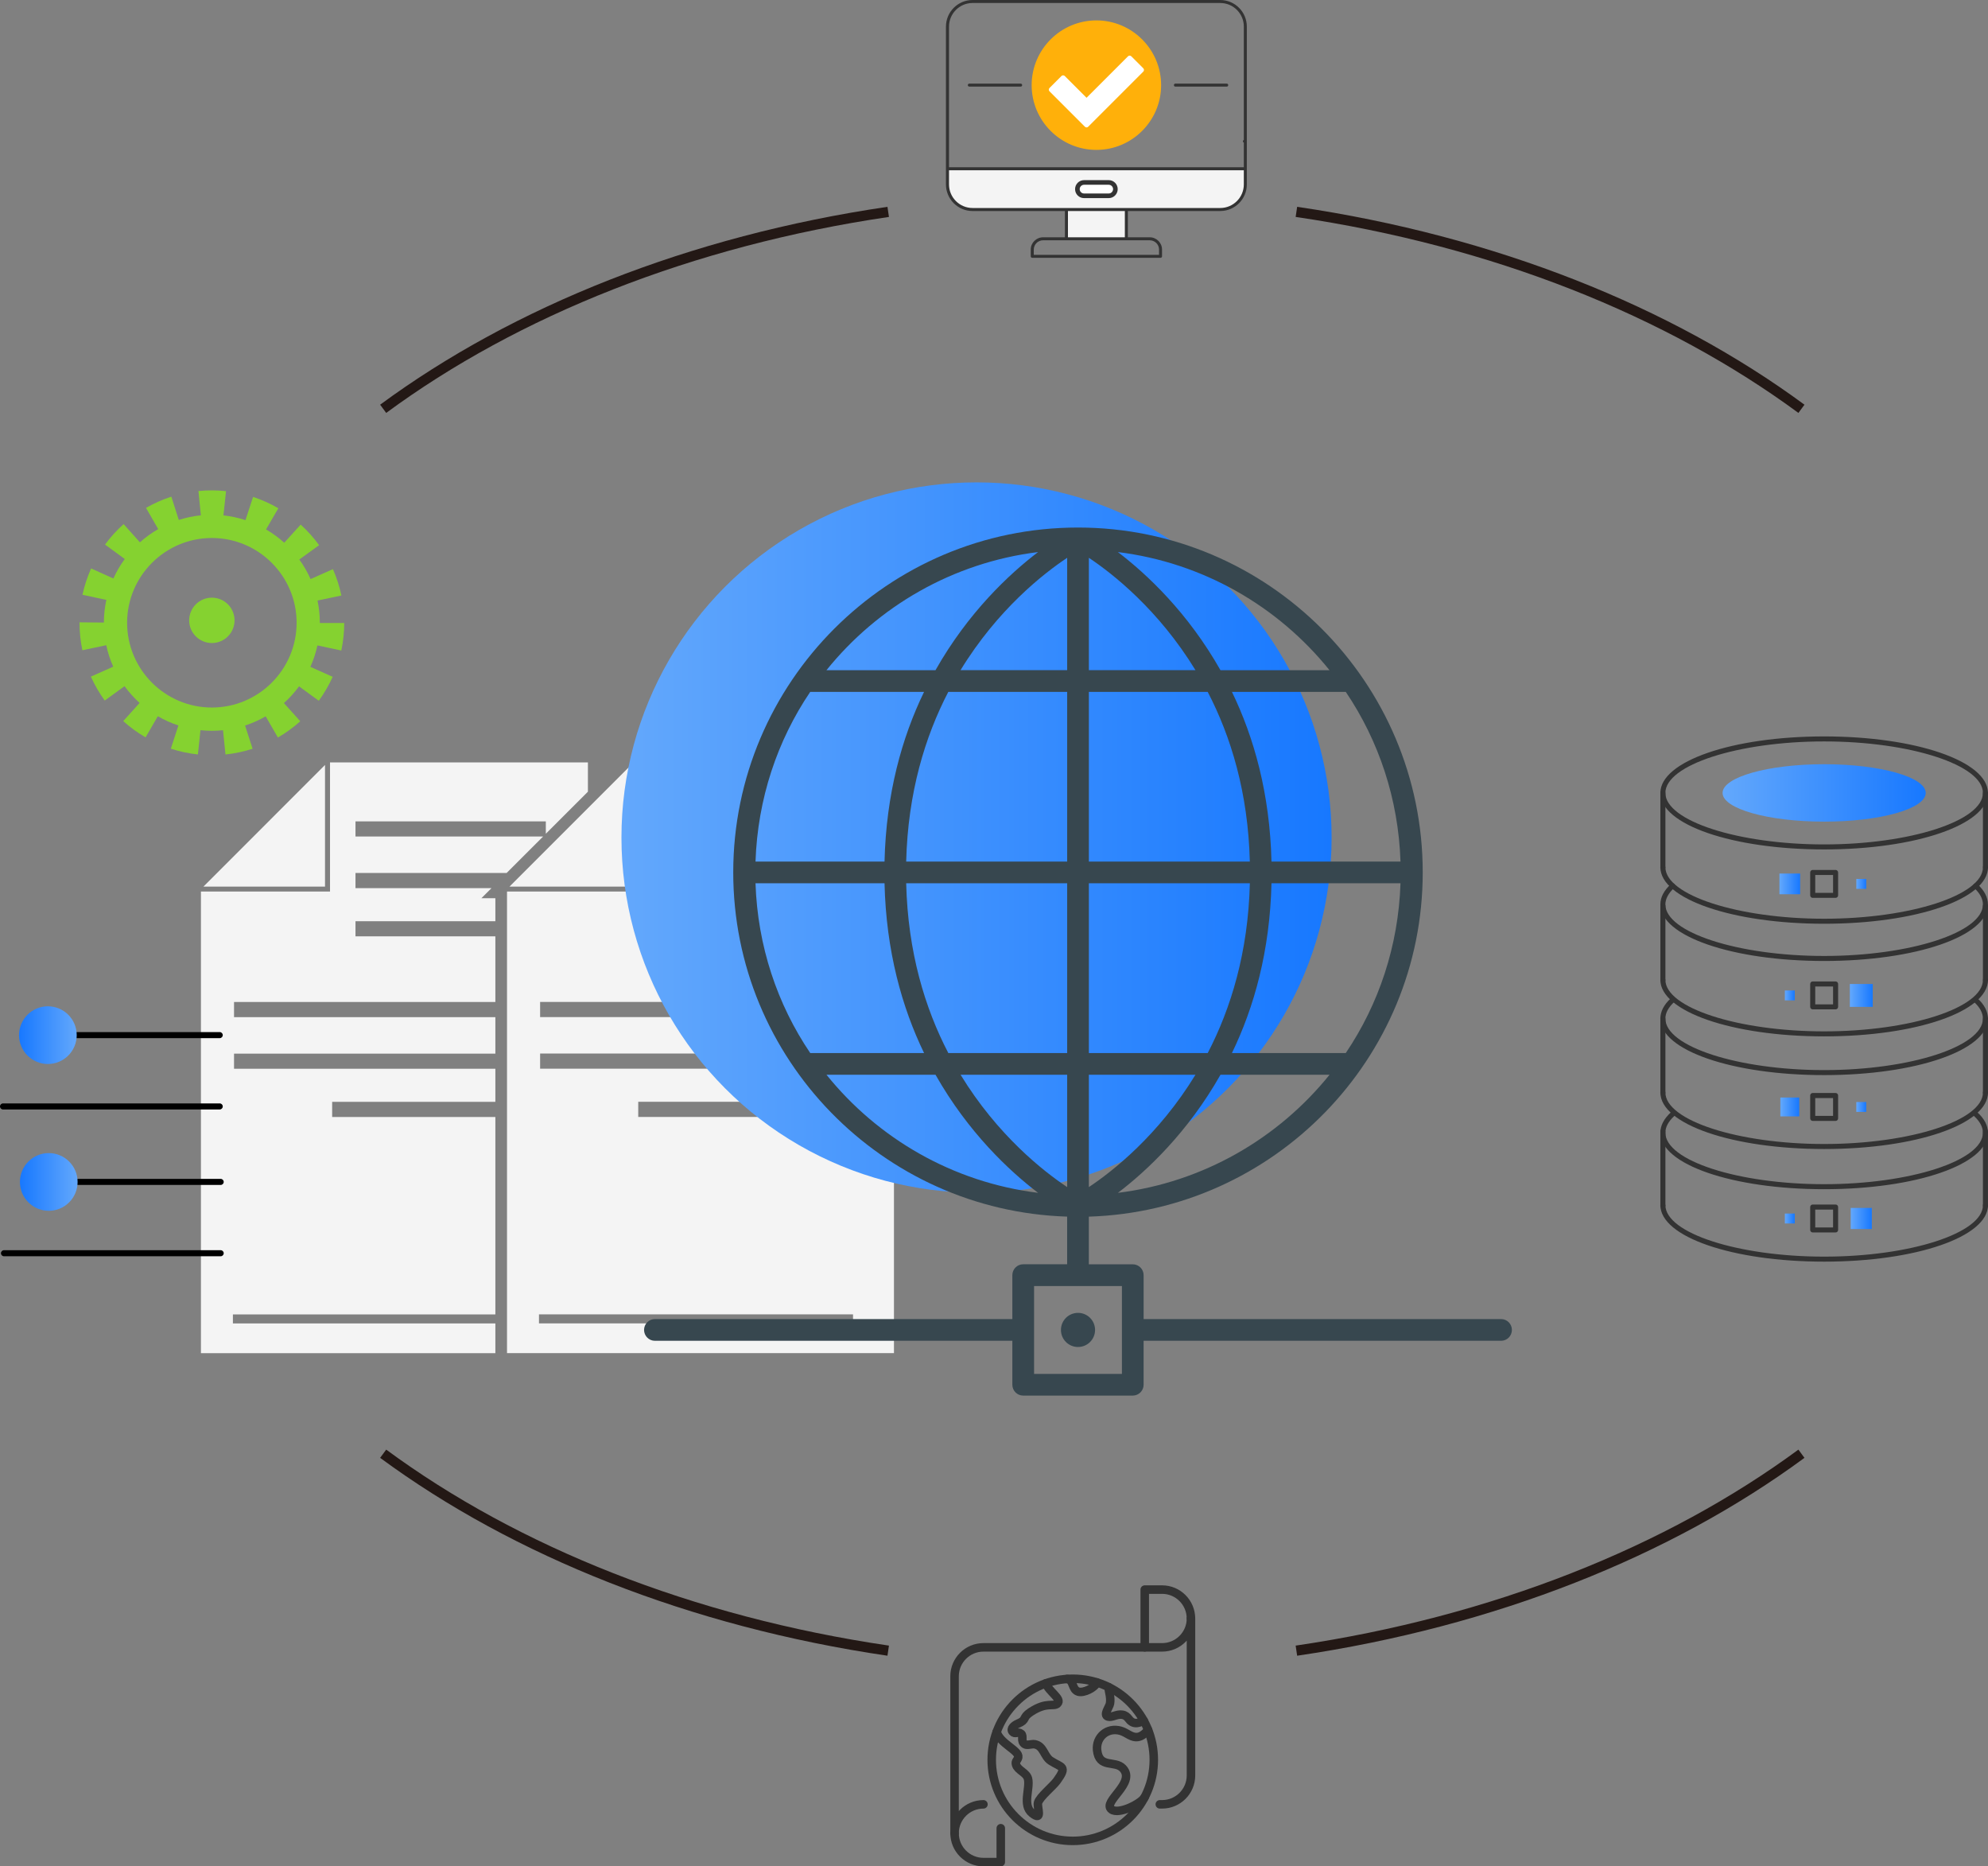 <?xml version="1.0" encoding="UTF-8"?>
<svg id="_图层_1" data-name=" 图层 1" xmlns="http://www.w3.org/2000/svg" xmlns:xlink="http://www.w3.org/1999/xlink" viewBox="0 0 583.84 547.98">
  <rect x="0" y="0" width="583.84" height="547.98" fill="#808080" stroke="none"/>
  <defs>
    <style>
      .cls-1 {
        fill: url(#_未命名的渐变_12);
      }

      .cls-2 {
        fill: url(#_未命名的渐变);
      }

      .cls-3 {
        fill: #f4f4f4;
      }

      .cls-4 {
        fill: url(#_未命名的渐变_9);
      }

      .cls-5 {
        fill: #fff;
      }

      .cls-6 {
        fill: #85d230;
      }

      .cls-7 {
        fill: #37474f;
      }

      .cls-8 {
        fill: url(#_未命名的渐变_14);
      }

      .cls-9 {
        fill: url(#_未命名的渐变_13);
      }

      .cls-10 {
        fill: url(#_未命名的渐变_11);
      }

      .cls-11 {
        fill: #ffb00a;
      }

      .cls-12 {
        fill: #333;
      }

      .cls-13 {
        fill: url(#_未命名的渐变_15);
      }

      .cls-14 {
        stroke: #231815;
        stroke-miterlimit: 10;
        stroke-width: 3px;
      }

      .cls-14, .cls-15 {
        fill: none;
      }

      .cls-15 {
        stroke: #333;
        stroke-linecap: round;
        stroke-linejoin: round;
        stroke-width: 2.5px;
      }

      .cls-16 {
        fill: url(#_未命名的渐变_17);
      }

      .cls-17 {
        fill: url(#_未命名的渐变_2);
      }

      .cls-18 {
        fill: url(#_未命名的渐变_16);
      }

      .cls-19 {
        fill: url(#_未命名的渐变_3);
      }

      .cls-20 {
        fill: url(#_未命名的渐变_10);
      }
    </style>
    <linearGradient id="_未命名的渐变" data-name="未命名的渐变" x1="-738.25" y1="-6657.39" x2="-721.31" y2="-6657.39" gradientTransform="translate(-715.46 -6310.36) rotate(-180)" gradientUnits="userSpaceOnUse">
      <stop offset="0" stop-color="#63a8fc"/>
      <stop offset="1" stop-color="#1778ff"/>
    </linearGradient>
    <linearGradient id="_未命名的渐变_2" data-name="未命名的渐变 2" x1="-737.99" y1="-6614.29" x2="-721.04" y2="-6614.29" gradientTransform="translate(5845.69 -2901.24) rotate(-112.5)" gradientUnits="userSpaceOnUse">
      <stop offset="0" stop-color="#63a8fc"/>
      <stop offset="1" stop-color="#1778ff"/>
    </linearGradient>
    <linearGradient id="_未命名的渐变_3" data-name="未命名的渐变 3" x1="182.51" y1="-6556.27" x2="391.07" y2="-6556.27" gradientTransform="translate(0 -6310.36) scale(1 -1)" gradientUnits="userSpaceOnUse">
      <stop offset="0" stop-color="#63a8fc"/>
      <stop offset="1" stop-color="#1778ff"/>
    </linearGradient>
    <linearGradient id="_未命名的渐变_9" data-name="未命名的渐变 9" x1="524.18" y1="-6668.13" x2="527.08" y2="-6668.13" gradientTransform="translate(0 -6310.36) scale(1 -1)" gradientUnits="userSpaceOnUse">
      <stop offset="0" stop-color="#63a8fc"/>
      <stop offset="1" stop-color="#1778ff"/>
    </linearGradient>
    <linearGradient id="_未命名的渐变_10" data-name="未命名的渐变 10" x1="543.52" y1="-6668.12" x2="549.72" y2="-6668.12" gradientTransform="translate(0 -6310.36) scale(1 -1)" gradientUnits="userSpaceOnUse">
      <stop offset="0" stop-color="#63a8fc"/>
      <stop offset="1" stop-color="#1778ff"/>
    </linearGradient>
    <linearGradient id="_未命名的渐变_11" data-name="未命名的渐变 11" x1="522.86" y1="-6635.37" x2="528.4" y2="-6635.37" gradientTransform="translate(0 -6310.36) scale(1 -1)" gradientUnits="userSpaceOnUse">
      <stop offset="0" stop-color="#63a8fc"/>
      <stop offset="1" stop-color="#1778ff"/>
    </linearGradient>
    <linearGradient id="_未命名的渐变_12" data-name="未命名的渐变 12" x1="545.17" y1="-6635.38" x2="548.07" y2="-6635.38" gradientTransform="translate(0 -6310.36) scale(1 -1)" gradientUnits="userSpaceOnUse">
      <stop offset="0" stop-color="#63a8fc"/>
      <stop offset="1" stop-color="#1778ff"/>
    </linearGradient>
    <linearGradient id="_未命名的渐变_13" data-name="未命名的渐变 13" x1="524.18" y1="-6602.63" x2="527.08" y2="-6602.63" gradientTransform="translate(0 -6310.36) scale(1 -1)" gradientUnits="userSpaceOnUse">
      <stop offset="0" stop-color="#63a8fc"/>
      <stop offset="1" stop-color="#1778ff"/>
    </linearGradient>
    <linearGradient id="_未命名的渐变_14" data-name="未命名的渐变 14" x1="543.26" y1="-6602.63" x2="549.98" y2="-6602.63" gradientTransform="translate(0 -6310.36) scale(1 -1)" gradientUnits="userSpaceOnUse">
      <stop offset="0" stop-color="#63a8fc"/>
      <stop offset="1" stop-color="#1778ff"/>
    </linearGradient>
    <linearGradient id="_未命名的渐变_15" data-name="未命名的渐变 15" x1="505.89" y1="-6543.17" x2="565.55" y2="-6543.17" gradientTransform="translate(0 -6310.36) scale(1 -1)" gradientUnits="userSpaceOnUse">
      <stop offset="0" stop-color="#63a8fc"/>
      <stop offset="1" stop-color="#1778ff"/>
    </linearGradient>
    <linearGradient id="_未命名的渐变_16" data-name="未命名的渐变 16" x1="522.59" y1="-6569.88" x2="528.67" y2="-6569.88" gradientTransform="translate(0 -6310.36) scale(1 -1)" gradientUnits="userSpaceOnUse">
      <stop offset="0" stop-color="#63a8fc"/>
      <stop offset="1" stop-color="#1778ff"/>
    </linearGradient>
    <linearGradient id="_未命名的渐变_17" data-name="未命名的渐变 17" x1="545.17" y1="-6569.89" x2="548.07" y2="-6569.89" gradientTransform="translate(0 -6310.36) scale(1 -1)" gradientUnits="userSpaceOnUse">
      <stop offset="0" stop-color="#63a8fc"/>
      <stop offset="1" stop-color="#1778ff"/>
    </linearGradient>
  </defs>
  <g>
    <path class="cls-6" d="M30.51,182.79c0-2.28,.26-4.51,.72-6.65l-7.01-1.51c.57-2.65,1.43-5.25,2.54-7.73l6.54,2.95c.92-2.03,2.03-3.94,3.34-5.72l-5.79-4.24c1.6-2.18,3.43-4.2,5.45-6.01l4.79,5.35c1.64-1.47,3.44-2.77,5.37-3.88l-3.58-6.23c2.35-1.35,4.86-2.46,7.44-3.29l2.19,6.83c2.08-.67,4.25-1.13,6.48-1.36l-.71-7.13c2.68-.27,5.44-.26,8.1,.03l-.76,7.12c2.24,.24,4.4,.72,6.47,1.4l2.23-6.82c2.57,.84,5.07,1.96,7.42,3.33l-3.61,6.21c1.92,1.12,3.71,2.43,5.35,3.91l4.82-5.32c2.01,1.82,3.83,3.85,5.42,6.04l-5.82,4.21c1.29,1.78,2.4,3.7,3.31,5.74l6.56-2.91c1.1,2.48,1.94,5.09,2.49,7.74l-7.01,1.47c.44,2.11,.68,4.29,.68,6.53v.07h7.16c0,2.73-.29,5.44-.86,8.08l-7.01-1.5c-.47,2.19-1.17,4.29-2.07,6.29l6.55,2.93c-1.11,2.47-2.48,4.83-4.08,7.03l-5.8-4.23c-1.31,1.79-2.79,3.44-4.44,4.91l4.8,5.34c-2.02,1.81-4.23,3.42-6.57,4.77l-3.59-6.22c-1.9,1.1-3.92,2.01-6.05,2.7l2.21,6.82c-2.58,.83-5.26,1.4-7.96,1.68l-.73-7.12c-1.08,.11-2.17,.17-3.28,.17s-2.24-.06-3.34-.18l-.75,7.12c-2.7-.28-5.38-.85-7.95-1.69l2.22-6.82c-2.12-.69-4.14-1.6-6.04-2.71l-3.6,6.21c-2.34-1.36-4.55-2.96-6.56-4.78l4.81-5.33c-1.64-1.48-3.12-3.13-4.43-4.92l-5.81,4.22c-1.6-2.19-2.96-4.56-4.07-7.03l6.56-2.92c-.89-2-1.59-4.11-2.05-6.3l-7.01,1.48c-.56-2.64-.84-5.35-.84-8.07v-.13l7.16,.07h0Zm31.71,24.95c13.72,0,24.89-11.17,24.89-24.89s-11.17-24.89-24.89-24.89-24.89,11.17-24.89,24.89,11.17,24.89,24.89,24.89Z"/>
    <path class="cls-6" d="M62.22,175.48c3.68,0,6.66,2.98,6.66,6.66s-2.98,6.66-6.66,6.66-6.66-2.98-6.66-6.66,2.98-6.66,6.66-6.66Z"/>
  </g>
  <g>
    <g>
      <polygon class="cls-3" points="185.34 224.6 185.34 260.31 149.63 260.31 185.34 224.6"/>
      <path class="cls-3" d="M186.81,261.77v-37.91h75.73v173.43h-113.64v-135.52h37.91Zm63.38-20.62h-55.91v4.45h55.91v-4.45Zm0,15.15h-55.91v4.45h55.91v-4.45Zm0,14.16h-55.91v4.45h55.91v-4.45Zm0,23.72h-91.57v4.45h91.57v-4.45Zm0,15.15h-91.57v4.45h91.57v-4.45Zm0,14.16h-62.75v4.45h62.75v-4.45Zm-91.9,65.06h92.23v-2.64h-92.23v2.64Z"/>
    </g>
    <g>
      <polygon class="cls-3" points="95.45 224.6 95.45 260.31 59.75 260.31 95.45 224.6"/>
      <polygon class="cls-3" points="96.92 261.77 96.92 223.86 172.66 223.86 172.66 232.45 160.3 244.8 160.3 241.16 104.4 241.16 104.4 245.61 159.5 245.61 148.79 256.31 104.4 256.31 104.4 260.76 144.35 260.76 141.38 263.72 145.48 263.72 145.48 270.48 104.4 270.48 104.4 274.92 145.48 274.92 145.48 294.19 68.73 294.19 68.73 298.64 145.48 298.64 145.48 309.35 68.73 309.35 68.73 313.79 145.48 313.79 145.48 323.51 97.55 323.51 97.55 327.96 145.48 327.96 145.48 385.93 68.4 385.93 68.4 388.57 145.48 388.57 145.48 397.3 59.01 397.3 59.01 365.88 59.01 353.65 59.01 272.29 59.01 261.77 96.92 261.77"/>
    </g>
  </g>
  <path d="M22.8,347.91h42.01c.49,0,.89-.4,.89-.89s-.4-.89-.89-.89H22.8c-.49,0-.89,.4-.89,.89s.4,.89,.89,.89Z"/>
  <path d="M1.17,368.85h63.64c.49,0,.89-.4,.89-.89s-.4-.89-.89-.89H1.17c-.49,0-.89,.4-.89,.89s.4,.89,.89,.89Z"/>
  <path d="M22.52,304.81h42.01c.49,0,.89-.4,.89-.89s-.4-.89-.89-.89H22.52c-.49,0-.89,.4-.89,.89s.4,.89,.89,.89Z"/>
  <path d="M.89,325.75h63.64c.49,0,.89-.4,.89-.89s-.4-.89-.89-.89H.89c-.49,0-.89,.4-.89,.89s.4,.89,.89,.89Z"/>
  <circle class="cls-2" cx="14.32" cy="347.03" r="8.47"/>
  <circle class="cls-17" cx="14.05" cy="303.93" r="8.47" transform="translate(-272.11 200.6) rotate(-67.5)"/>
  <circle class="cls-19" cx="286.79" cy="245.91" r="104.28"/>
  <path class="cls-3" d="M278.26,49.55v4.6c0,4.07,3.3,7.37,7.37,7.37h72.74c4.07,0,7.37-3.3,7.37-7.37v-4.6h-87.48Z"/>
  <rect class="cls-3" x="313.19" y="61.51" width="17.6" height="8.59"/>
  <path class="cls-5" d="M327.57,55.53c0,1.08-.88,1.96-1.96,1.96h-7.24c-1.08,0-1.96-.88-1.96-1.96h0c0-1.08,.88-1.96,1.96-1.96h7.24c1.08,0,1.96,.88,1.96,1.96h0Z"/>
  <path class="cls-11" d="M340.33,24.99c0,10.13-8.21,18.33-18.33,18.33s-18.33-8.21-18.33-18.33,8.21-18.33,18.33-18.33,18.33,8.21,18.33,18.33Z"/>
  <path class="cls-11" d="M321.99,44.01c-10.48,0-19.01-8.53-19.01-19.01s8.53-19.01,19.01-19.01,19.01,8.53,19.01,19.01-8.53,19.01-19.01,19.01Zm0-36.67c-9.74,0-17.66,7.92-17.66,17.66s7.92,17.66,17.66,17.66,17.66-7.92,17.66-17.66-7.92-17.66-17.66-17.66Z"/>
  <g>
    <polygon class="cls-5" points="319.1 36.73 308.69 26.32 312.22 22.78 319.1 29.66 331.76 17.01 335.3 20.54 319.1 36.73"/>
    <path class="cls-5" d="M319.1,37.41h0c-.18,0-.35-.07-.48-.2l-10.41-10.41c-.26-.26-.26-.69,0-.96l3.53-3.53c.25-.25,.7-.25,.96,0l6.4,6.4,12.18-12.18c.26-.26,.69-.26,.96,0l3.53,3.53c.26,.26,.26,.69,0,.96l-16.19,16.19c-.13,.13-.3,.2-.48,.2h0Zm-9.45-11.09l9.45,9.46,15.24-15.24-2.57-2.57-12.18,12.18c-.26,.26-.69,.26-.96,0l-6.4-6.4-2.57,2.58h0Z"/>
  </g>
  <path class="cls-12" d="M366.17,49.1v-7.18m0-.88V7.81c0-4.31-3.5-7.81-7.81-7.81h-72.74c-4.3,0-7.81,3.5-7.81,7.81V54.15c0,4.3,3.5,7.81,7.81,7.81h27.13v7.71h-6.42c-1.99,0-3.62,1.62-3.62,3.61v1.98c0,.24,.2,.44,.44,.44h37.68c.24,0,.44-.2,.44-.44v-1.98c0-1.99-1.62-3.61-3.61-3.61h-6.43v-7.71h27.13c4.3,0,7.81-3.5,7.81-7.81v-4.16m-28.51,20.56c1.51,0,2.73,1.23,2.73,2.73v1.54h-36.79v-1.54c0-1.51,1.23-2.73,2.73-2.73h31.33Zm-24.02-.88v-7.71h16.71v7.71h-16.71Zm51.65-15.52c0,3.82-3.11,6.92-6.92,6.92h-72.74c-3.82,0-6.92-3.11-6.92-6.92v-4.16h86.58v4.16h0Zm0-13.08l-.09,.07c-.07,.05-.18,.17-.18,.34s.11,.29,.18,.34l.09,.07v7.21h-86.58V7.8c0-3.82,3.11-6.92,6.92-6.92h72.74c3.82,0,6.92,3.11,6.92,6.92V41.06h0Z"/>
  <path class="cls-12" d="M318.37,58.17h7.24c1.45,0,2.64-1.18,2.64-2.64s-1.18-2.64-2.64-2.64h-7.24c-1.45,0-2.64,1.18-2.64,2.64s1.18,2.64,2.64,2.64Zm0-3.92h7.24c.71,0,1.28,.58,1.28,1.28s-.57,1.28-1.28,1.28h-7.24c-.71,0-1.28-.57-1.28-1.28s.58-1.28,1.28-1.28Z"/>
  <path class="cls-12" d="M318.37,57.93c-1.32,0-2.4-1.08-2.4-2.4s1.08-2.4,2.4-2.4h7.24c1.32,0,2.4,1.08,2.4,2.4s-1.08,2.4-2.4,2.4h-7.24Zm0-3.92c-.84,0-1.52,.68-1.52,1.52s.68,1.52,1.52,1.52h7.24c.84,0,1.52-.68,1.52-1.52s-.68-1.52-1.52-1.52h-7.24Z"/>
  <path class="cls-12" d="M284.67,25.43c-.24,0-.44-.2-.44-.44s.2-.44,.44-.44h15.08c.24,0,.44,.2,.44,.44s-.2,.44-.44,.44h-15.08Z"/>
  <path class="cls-12" d="M345.19,25.43c-.24,0-.44-.2-.44-.44s.2-.44,.44-.44h15.08c.24,0,.44,.2,.44,.44s-.2,.44-.44,.44h-15.08Z"/>
  <path class="cls-14" d="M380.73,62.21c57.97,8.52,109.38,29.15,148.32,57.82"/>
  <path class="cls-14" d="M112.53,120.03c38.94-28.67,90.35-49.3,148.32-57.82"/>
  <path class="cls-14" d="M380.73,484.65c57.97-8.52,109.38-29.15,148.32-57.82"/>
  <path class="cls-14" d="M112.53,426.83c38.94,28.67,90.35,49.3,148.32,57.82"/>
  <path class="cls-15" d="M280.34,538.25c0,4.68,3.8,8.48,8.48,8.48h5.09v-9.95"/>
  <path class="cls-15" d="M340.62,529.77h.67c4.68,0,8.48-3.8,8.48-8.48v-46.09c0,4.68-3.8,8.48-8.48,8.48h-52.47c-4.68,0-8.48,3.8-8.48,8.48v46.09c0-4.68,3.8-8.48,8.48-8.48h-.06"/>
  <path class="cls-15" d="M349.76,475.2c0-4.68-3.8-8.48-8.48-8.48h-5.09v16.95"/>
  <circle class="cls-15" cx="315.05" cy="516.7" r="23.8"/>
  <path class="cls-15" d="M322.16,493.98c-.61,1.58-3.88,3.18-5.46,2.71-2-.6-1.28-3.42-3.32-3.73"/>
  <path class="cls-15" d="M325.63,495.37c-.14,1.2,.71,2.78,.36,4.81-.17,1.01-2.11,3.4-.58,3.83,1.17,.33,2.56-.8,4.16-.56,.88,.13,1.41,.56,1.98,1.31,1.56,2.03,3.42,.82,4.37,.47"/>
  <path class="cls-15" d="M337.18,507.93s-1.31,1.68-2.73,2.01c-2.08,.49-3.37-1.2-5.31-1.76-3.96-1.14-7.34,1.87-6.94,5.68,.58,5.51,5.25,2.88,7.56,5.34,4.05,4.3-6.27,9.88-3.3,12.09,2.11,1.56,8.59-1.71,9.68-3.57"/>
  <path class="cls-15" d="M307.17,494.24c.69,2.32,4.88,4.6,3.36,5.96-1.16,1.03-3.07-.68-7.85,2.46-2.66,1.75-.9,2.25-3.83,3.46-1.06,.48-2.19,1.47-1.49,2.32,.75,.91,1.56-.2,2.54,.62,.83,.69-.3,2.2,1.1,3.07,.67,.42,1.98-.15,2.86,0,2.7,.49,2.69,3.55,4.73,4.87,3.16,2.05,5,1.45,1.79,5.87-1.2,1.65-5.05,4.71-5.53,6.43-.36,1.3,1.54,5.7-1.75,3.07-2.97-2.38-.49-7.26-1.2-10.13-.44-1.79-2.99-2.43-3.5-4.11-.33-1.08,.44-1.2,.64-2.19,.39-1.96-5.44-4.03-6.33-7.44"/>
  <rect class="cls-4" x="524.18" y="356.31" width="2.91" height="2.91"/>
  <rect class="cls-20" x="543.52" y="354.66" width="6.2" height="6.2"/>
  <path class="cls-12" d="M539.08,361.86h-6.72c-.41,0-.74-.33-.74-.74v-6.72c0-.41,.33-.74,.74-.74h6.72c.41,0,.74,.33,.74,.74v6.72c0,.41-.33,.74-.74,.74Zm-5.98-1.47h5.24v-5.24h-5.24v5.24Z"/>
  <rect class="cls-10" x="522.86" y="322.24" width="5.54" height="5.54"/>
  <rect class="cls-1" x="545.17" y="323.56" width="2.91" height="2.91"/>
  <path class="cls-12" d="M539.08,329.11h-6.72c-.41,0-.74-.33-.74-.74v-6.72c0-.41,.33-.74,.74-.74h6.72c.41,0,.74,.33,.74,.74v6.72c0,.41-.33,.74-.74,.74Zm-5.98-1.47h5.24v-5.24h-5.24v5.24Z"/>
  <rect class="cls-9" x="524.18" y="290.81" width="2.91" height="2.91"/>
  <rect class="cls-8" x="543.26" y="288.91" width="6.72" height="6.72"/>
  <path class="cls-12" d="M539.08,296.36h-6.72c-.41,0-.74-.33-.74-.74v-6.72c0-.41,.33-.74,.74-.74h6.72c.41,0,.74,.33,.74,.74v6.72c0,.41-.33,.74-.74,.74Zm-5.98-1.47h5.24v-5.24h-5.24v5.24Z"/>
  <path class="cls-12" d="M583.09,255.37c-.41,0-.74-.33-.74-.74v-21.82c0-.41,.33-.74,.74-.74s.74,.33,.74,.74v21.82c0,.41-.33,.74-.74,.74Z"/>
  <path class="cls-12" d="M535.72,249.4c-26.97,0-48.1-7.29-48.1-16.59s21.13-16.59,48.1-16.59,48.1,7.29,48.1,16.59-21.13,16.59-48.1,16.59Zm0-31.71c-25.28,0-46.63,6.92-46.63,15.12s21.35,15.12,46.63,15.12,46.63-6.92,46.63-15.12-21.35-15.12-46.63-15.12Z"/>
  <path class="cls-13" d="M565.55,232.81c0,4.66-13.36,8.43-29.83,8.43s-29.83-3.78-29.83-8.43,13.36-8.43,29.83-8.43,29.83,3.78,29.83,8.43Z"/>
  <rect class="cls-18" x="522.59" y="256.48" width="6.08" height="6.08"/>
  <rect class="cls-16" x="545.17" y="258.07" width="2.91" height="2.91"/>
  <path class="cls-12" d="M539.08,263.62h-6.72c-.41,0-.74-.33-.74-.74v-6.72c0-.41,.33-.74,.74-.74h6.72c.41,0,.74,.33,.74,.74v6.72c0,.41-.33,.74-.74,.74Zm-5.98-1.47h5.24v-5.24h-5.24v5.24Z"/>
  <path class="cls-12" d="M488.36,255.37c-.41,0-.74-.33-.74-.74v-21.82c0-.41,.33-.74,.74-.74s.74,.33,.74,.74v21.82c0,.41-.33,.74-.74,.74Z"/>
  <path class="cls-12" d="M583.09,288.49c-.41,0-.74-.33-.74-.74v-21.82c0-.41,.33-.74,.74-.74s.74,.33,.74,.74v21.82c0,.41-.33,.74-.74,.74Z"/>
  <path class="cls-12" d="M488.36,288.49c-.41,0-.74-.33-.74-.74v-21.82c0-.41,.33-.74,.74-.74s.74,.33,.74,.74v21.82c0,.41-.33,.74-.74,.74Z"/>
  <path class="cls-12" d="M583.09,321.62c-.41,0-.74-.33-.74-.74v-21.82c0-.41,.33-.74,.74-.74s.74,.33,.74,.74v21.82c0,.41-.33,.74-.74,.74Z"/>
  <path class="cls-12" d="M488.36,321.62c-.41,0-.74-.33-.74-.74v-21.82c0-.41,.33-.74,.74-.74s.74,.33,.74,.74v21.82c0,.41-.33,.74-.74,.74Z"/>
  <path class="cls-12" d="M583.09,354.74c-.41,0-.74-.33-.74-.74v-21.82c0-.41,.33-.74,.74-.74s.74,.33,.74,.74v21.82c0,.41-.33,.74-.74,.74Z"/>
  <path class="cls-12" d="M488.36,354.74c-.41,0-.74-.33-.74-.74v-21.82c0-.41,.33-.74,.74-.74s.74,.33,.74,.74v21.82c0,.41-.33,.74-.74,.74Z"/>
  <path class="cls-12" d="M535.72,271.22c-26.97,0-48.1-7.29-48.1-16.59,0-.41,.33-.74,.74-.74s.74,.33,.74,.74c0,8.2,21.35,15.12,46.63,15.12s46.63-6.92,46.63-15.12c0-.41,.33-.74,.74-.74s.74,.33,.74,.74c0,9.3-21.13,16.59-48.1,16.59h-.02Z"/>
  <path class="cls-12" d="M535.72,304.29c-26.97,0-48.1-7.29-48.1-16.59,0-.41,.33-.74,.74-.74s.74,.33,.74,.74c0,8.2,21.35,15.12,46.63,15.12s46.63-6.92,46.63-15.12c0-.41,.33-.74,.74-.74s.74,.33,.74,.74c0,9.3-21.13,16.59-48.1,16.59h-.02Z"/>
  <path class="cls-12" d="M535.72,337.36c-26.97,0-48.1-7.29-48.1-16.59,0-.41,.33-.74,.74-.74s.74,.33,.74,.74c0,8.2,21.35,15.12,46.63,15.12s46.63-6.92,46.63-15.12c0-.41,.33-.74,.74-.74s.74,.33,.74,.74c0,9.3-21.13,16.59-48.1,16.59h-.02Z"/>
  <path class="cls-12" d="M535.72,370.43c-26.97,0-48.1-7.29-48.1-16.59,0-.41,.33-.74,.74-.74s.74,.33,.74,.74c0,8.2,21.35,15.12,46.63,15.12s46.63-6.92,46.63-15.12c0-.41,.33-.74,.74-.74s.74,.33,.74,.74c0,9.3-21.13,16.59-48.1,16.59h-.02Z"/>
  <path class="cls-12" d="M535.72,282.15c-26.97,0-48.1-7.29-48.1-16.59,0-2.1,1.05-4.12,3.13-6.01,.3-.28,.77-.25,1.04,.05s.25,.77-.05,1.04c-1.76,1.6-2.65,3.26-2.65,4.92,0,8.2,21.35,15.12,46.63,15.12s46.63-6.92,46.63-15.12c0-1.66-.89-3.32-2.65-4.92-.3-.27-.32-.74-.05-1.04,.28-.3,.74-.32,1.04-.05,2.08,1.89,3.13,3.91,3.13,6.01,0,9.3-21.13,16.59-48.1,16.59Z"/>
  <path class="cls-12" d="M535.72,315.66c-26.97,0-48.1-7.29-48.1-16.59,0-2.1,1.05-4.12,3.13-6.01,.3-.28,.77-.25,1.04,.05s.25,.77-.05,1.04c-1.76,1.6-2.65,3.26-2.65,4.92,0,8.2,21.35,15.12,46.63,15.12s46.63-6.92,46.63-15.12c0-1.66-.89-3.32-2.65-4.92-.3-.27-.32-.74-.05-1.04,.28-.3,.74-.32,1.04-.05,2.08,1.89,3.13,3.91,3.13,6.01,0,9.3-21.13,16.59-48.1,16.59Z"/>
  <path class="cls-12" d="M535.72,349.16c-26.97,0-48.1-7.29-48.1-16.59,0-2.1,1.05-4.12,3.13-6.01,.3-.27,.77-.25,1.04,.05s.25,.77-.05,1.04c-1.76,1.6-2.65,3.26-2.65,4.92,0,8.2,21.35,15.12,46.63,15.12s46.63-6.92,46.63-15.12c0-1.66-.89-3.32-2.65-4.92-.3-.27-.32-.74-.05-1.04,.28-.3,.74-.32,1.04-.05,2.08,1.89,3.13,3.91,3.13,6.01,0,9.3-21.13,16.59-48.1,16.59Z"/>
  <g>
    <path class="cls-7" d="M440.83,387.3h-104.97v-12.9c0-1.76-1.42-3.19-3.19-3.19h-12.9v-13.99c54.34-1.7,98.06-46.33,98.06-101.08h0c0-55.83-45.41-101.24-101.23-101.25h-.03c-55.81,0-101.22,45.42-101.23,101.24h0c0,54.75,43.72,99.38,98.06,101.08v13.99h-12.9c-1.76,0-3.19,1.43-3.19,3.19v12.9h-104.97c-1.76,0-3.19,1.43-3.19,3.19s1.43,3.19,3.19,3.19h104.97v12.9c0,1.76,1.42,3.19,3.19,3.19h32.17c1.76,0,3.19-1.43,3.19-3.19v-12.9h104.97c1.76,0,3.19-1.42,3.19-3.19s-1.42-3.19-3.19-3.19h0Zm-218.95-127.96h37.89c.47,19.92,5.12,36.43,11.61,49.84h-33.43c-9.69-14.32-15.46-31.44-16.07-49.84Zm16.07-56.2h33.43c-6.5,13.41-11.14,29.91-11.61,49.83h-37.89c.62-18.4,6.39-35.52,16.07-49.83Zm173.35,49.83h-37.89c-.47-19.92-5.12-36.43-11.61-49.83h33.43c9.68,14.32,15.46,31.43,16.07,49.83Zm-16.07,56.21h-33.43c6.5-13.41,11.15-29.91,11.61-49.84h37.89c-.61,18.4-6.39,35.52-16.07,49.84Zm-75.45,6.37h31.31c-10.87,17.79-24.36,28.37-31.31,32.99v-32.99Zm0-6.37v-49.84h47.28c-.5,20.23-5.55,36.71-12.37,49.84h-34.91Zm47.27-56.21h-47.27v-49.83h34.9c6.83,13.12,11.87,29.6,12.37,49.83Zm-47.27-56.2v-32.99c6.95,4.62,20.44,15.2,31.31,32.99h-31.31Zm-6.37,0h-31.32c10.87-17.8,24.36-28.37,31.32-32.99v32.99Zm0,6.37v49.83h-47.28c.5-20.23,5.55-36.71,12.37-49.83h34.91Zm-47.28,56.2h47.28v49.84h-34.91c-6.83-13.12-11.88-29.61-12.37-49.84h0Zm47.28,56.21v32.99c-6.95-4.62-20.44-15.19-31.31-32.99h31.31Zm14.9,34.68c8.48-6.45,20.53-17.74,30.13-34.68h32.03c-15.09,18.72-37.12,31.57-62.15,34.68h-.01Zm62.15-153.46h-32.03c-9.59-16.94-21.65-28.23-30.13-34.68,25.04,3.1,47.07,15.95,62.15,34.68h.01Zm-85.59-34.68c-8.48,6.45-20.54,17.74-30.13,34.68h-32.02c15.09-18.73,37.12-31.58,62.15-34.68Zm-62.15,153.46h32.02c9.6,16.94,21.65,28.23,30.13,34.68-25.04-3.1-47.07-15.95-62.15-34.68Zm86.77,87.84h-25.8v-25.8h25.8v25.8Z"/>
    <path class="cls-7" d="M316.59,385.47c-2.77,0-5.01,2.24-5.01,5.01s2.24,5.01,5.01,5.01,5.01-2.24,5.01-5.01-2.24-5.01-5.01-5.01Z"/>
  </g>
</svg>
